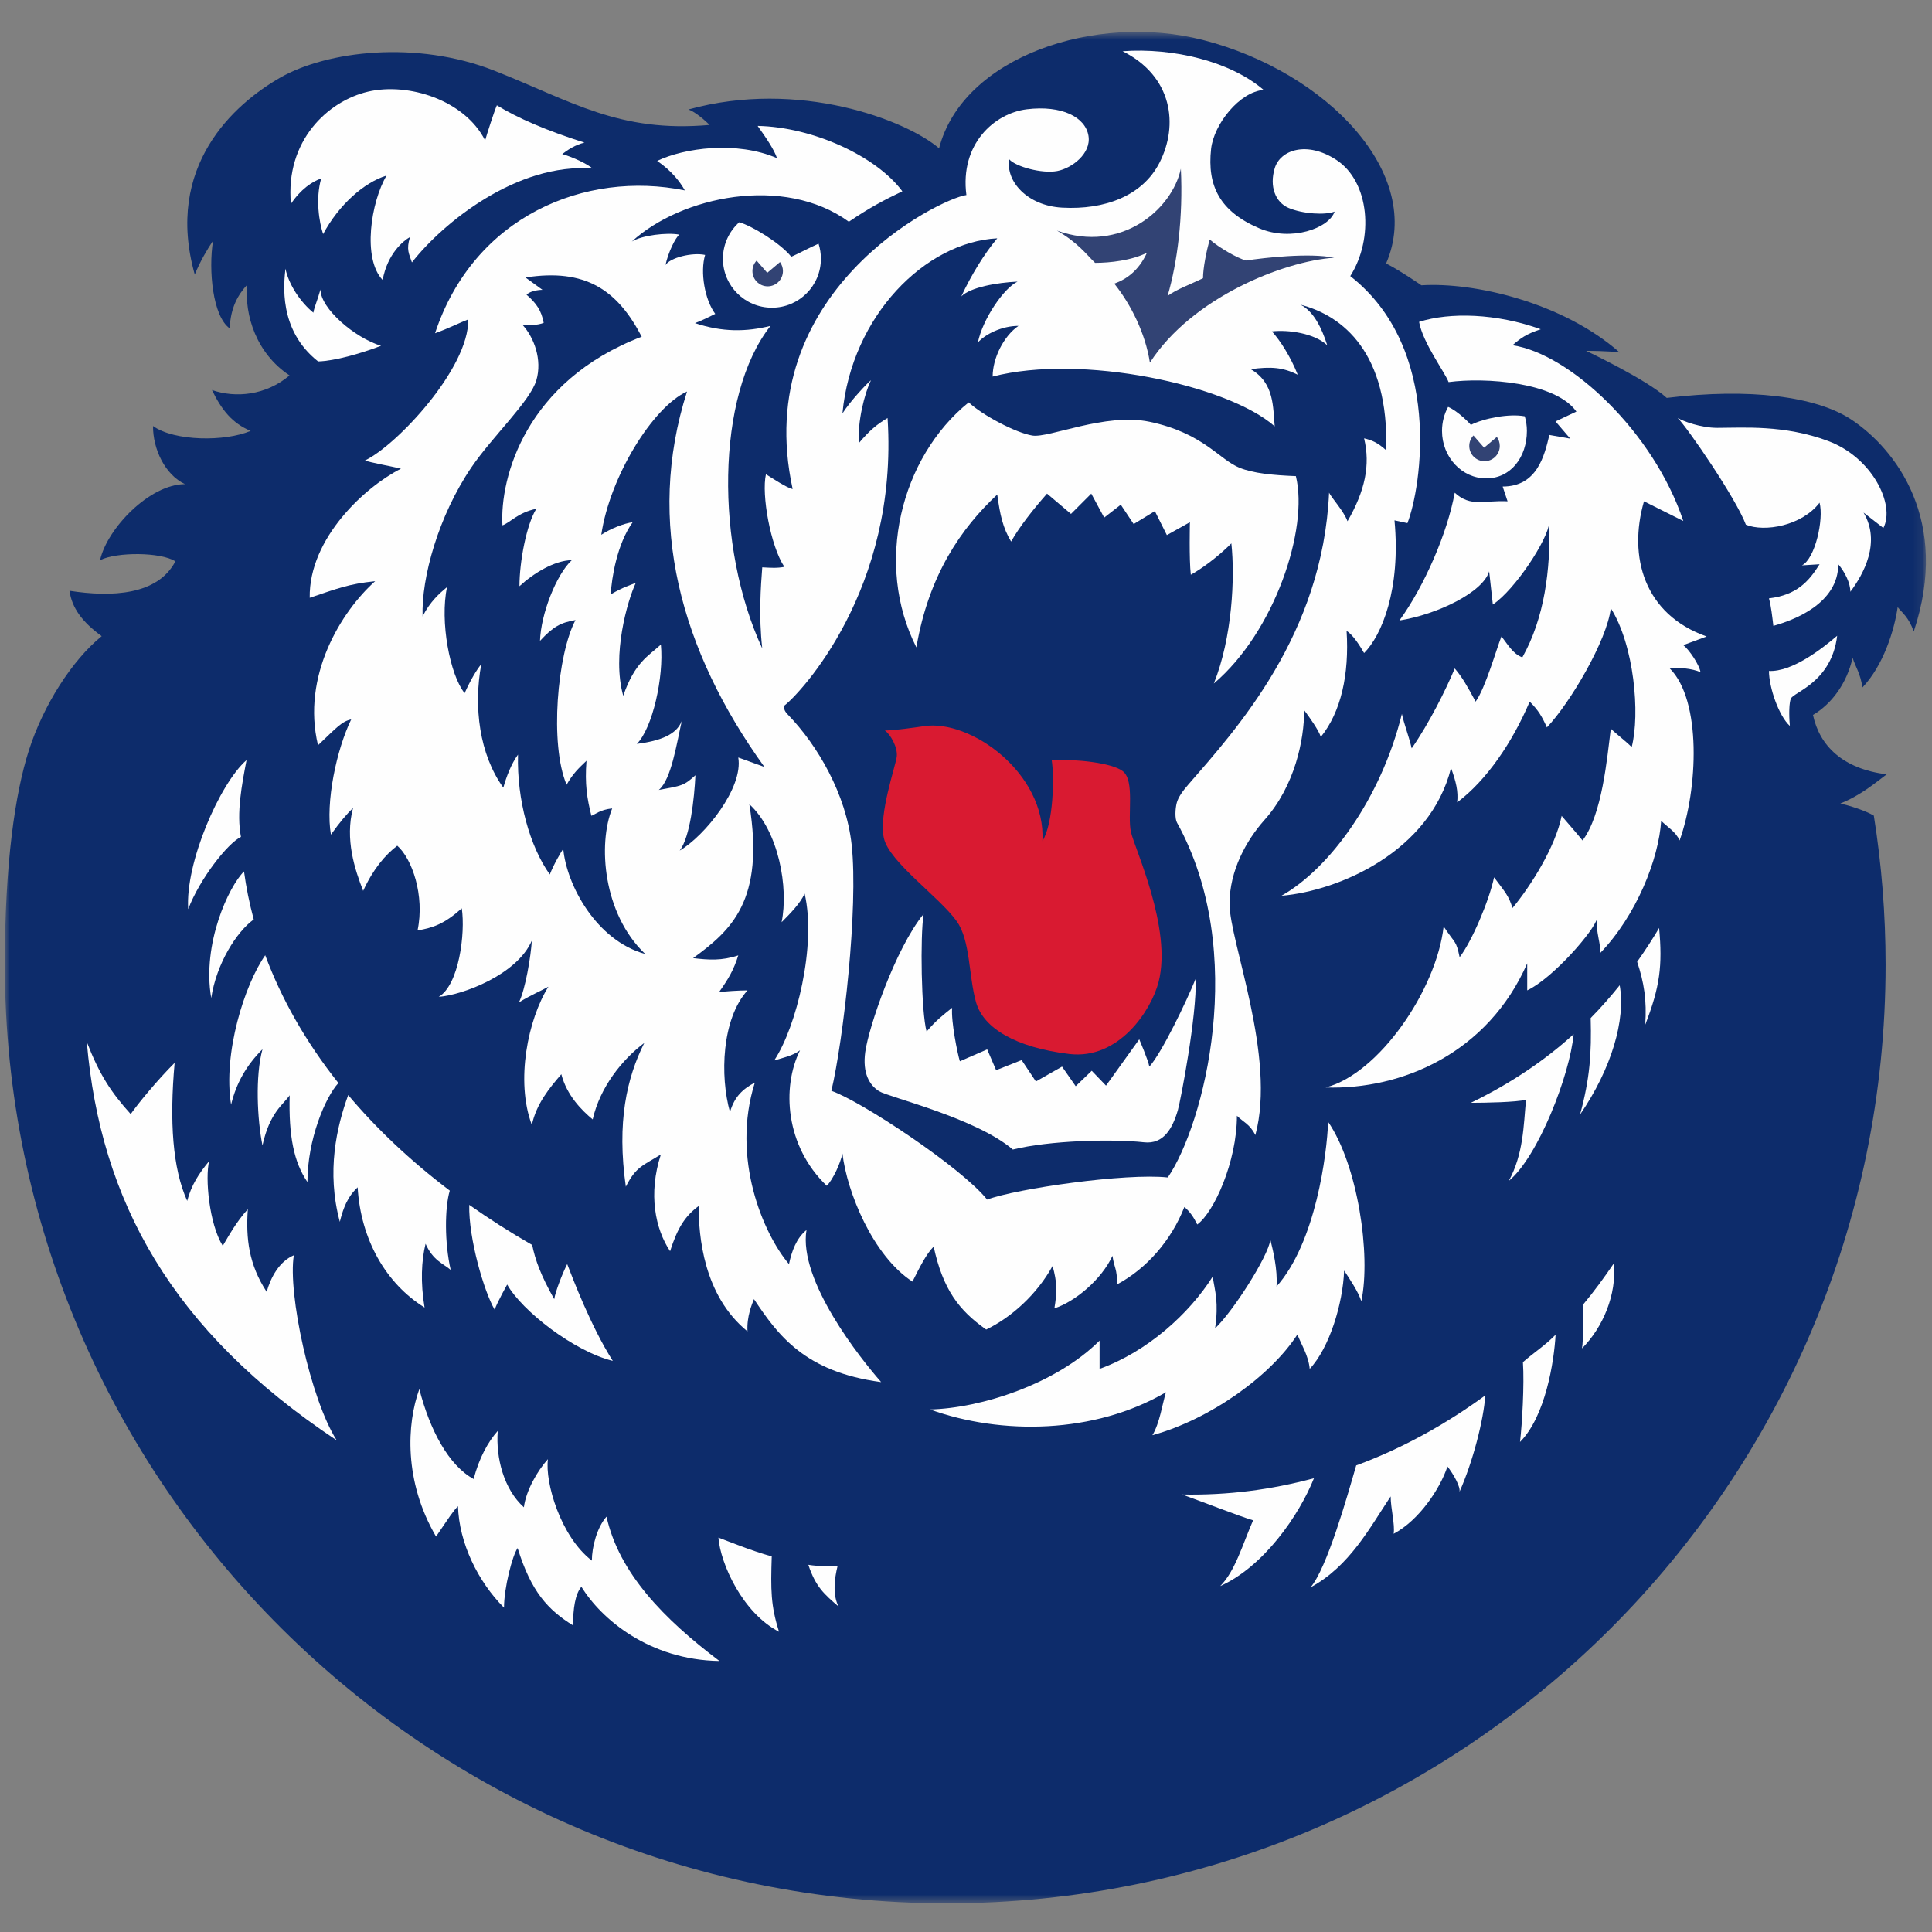 <?xml version="1.0" encoding="UTF-8"?>
<svg width="200px" height="200px" viewBox="0 0 200 200" version="1.1" xmlns="http://www.w3.org/2000/svg" xmlns:xlink="http://www.w3.org/1999/xlink">
    <rect x="0" y="0" width="200" height="200" fill="#808080" stroke="none"/>
    <!-- Generator: Sketch 54.1 (76490) - https://sketchapp.com -->
    <title>belmont</title>
    <desc>Created with Sketch.</desc>
    <defs>
        <polygon id="path-1" points="0 1.671 198.871 1.671 198.871 195.402 0 195.402"></polygon>
    </defs>
    <g id="belmont" stroke="none" stroke-width="1" fill="none" fill-rule="evenodd">
        <g id="belmont_BGL" transform="translate(0, 0)">
            <g id="Group-72" transform="translate(0.5, 1)">
                <g id="Group-3" transform="translate(0, 0.628)">
                    <mask id="mask-2" fill="white">
                        <use xlink:href="#path-1"></use>
                    </mask>
                    <g id="Clip-2"></g>
                    <path d="M194.807,78.531 C193.639,79.405 192.099,80.725 190.012,81.548 C190.957,81.773 192.573,82.267 193.478,82.805 C194.281,87.835 194.697,92.994 194.697,98.246 C194.697,151.904 151.2,195.403 97.54,195.403 C43.883,195.403 0,151.904 0,98.246 C0,87.738 1.062,80.504 2.488,76.053 C3.991,71.364 6.973,66.704 10.026,64.226 C8.021,62.771 6.945,61.313 6.692,59.527 C11.083,60.212 15.823,59.98 17.655,56.483 C16.159,55.513 11.591,55.495 9.858,56.359 C10.589,53.072 14.996,48.49 18.651,48.49 C16.58,47.518 15.329,44.867 15.34,42.474 C17.534,44.058 22.805,44.111 25.449,42.977 C23.557,42.21 22.428,40.789 21.444,38.748 C23.883,39.6 27.035,39.306 29.471,37.235 C26.051,34.973 24.798,31.023 25.085,27.853 C24.15,28.881 23.38,30.161 23.276,32.361 C21.52,31.122 21.067,26.338 21.554,23.295 C20.963,24.175 20.271,25.327 19.662,26.789 C16.506,15.589 23.727,9.145 28.497,6.414 C33.366,3.63 42.628,2.52 50.667,5.686 C58.665,8.837 63.58,12.141 72.959,11.304 C72.593,10.938 71.497,9.948 70.766,9.704 C82.216,6.538 93.301,10.803 96.713,13.725 C99.154,4.249 112.913,-0.344 124.028,2.511 C136.901,5.817 146.993,16.426 142.989,25.646 C144.382,26.341 146.642,27.906 146.642,27.906 C152.035,27.559 161.255,29.646 167.17,34.865 C166.124,34.69 163.69,34.69 163.69,34.69 C163.69,34.69 169.952,37.649 172.039,39.564 C180.563,38.52 187.522,39.389 191.175,41.823 C195.752,44.876 201.439,52.263 197.612,63.741 C197.083,62.249 196.4,61.794 195.945,61.223 C195.603,63.617 194.465,67.26 192.301,69.536 C192.074,68.056 191.619,67.486 191.278,66.463 C190.708,69.081 189.115,71.246 187.18,72.382 C187.86,75.571 190.253,77.961 194.807,78.531" id="Fill-1" fill="#0D2C6B" mask="url(#mask-2)"></path>
                </g>
                <path d="M167.17,100.994 C166.255,102.128 165.292,103.247 164.166,104.385 C164.267,108.054 164.081,110.645 163.069,114.374 C166.324,109.626 167.807,104.557 167.17,100.994" id="Fill-4" fill="#FEFEFE"></path>
                <path d="M171.251,95.064 C170.6,96.165 169.837,97.351 168.977,98.565 C169.687,100.706 169.991,102.542 169.811,105.087 C171.336,101.142 171.609,98.986 171.251,95.064" id="Fill-6" fill="#FEFEFE"></path>
                <path d="M166.566,129.782 C165.566,131.251 164.536,132.664 163.393,134.037 C163.393,134.966 163.425,137.657 163.269,138.586 C165.434,136.418 166.876,133.002 166.566,129.782" id="Fill-8" fill="#FEFEFE"></path>
                <path d="M182.624,68.457 C182.624,70.163 183.647,73.123 184.787,74.149 C184.672,72.898 184.718,71.671 184.9,71.305 C185.242,70.62 189.113,69.595 189.683,64.813 C188.09,66.179 185.014,68.569 182.624,68.457" id="Fill-10" fill="#FEFEFE"></path>
                <path d="M42.143,26.165 C45.378,22.025 53.056,15.838 60.833,16.445 C60.431,16.041 58.815,15.254 57.702,14.951 C58.251,14.514 59.084,13.976 60.003,13.763 C56.045,12.505 53.107,11.234 50.934,9.9 C50.631,10.606 49.923,12.829 49.72,13.537 C47.619,9.369 41.787,7.507 37.599,8.487 C33.477,9.445 29.012,13.537 29.617,20.103 C30.626,18.588 31.84,17.779 32.75,17.477 C32.141,19.599 32.546,22.025 32.95,23.234 C34.569,20.204 37.194,17.88 39.516,17.174 C37.9,19.9 36.992,25.763 39.111,27.983 C39.619,25.254 41.235,23.942 41.943,23.537 C41.539,24.852 41.84,25.254 42.143,26.165" id="Fill-12" fill="#FEFEFE"></path>
                <path d="M29.049,26.811 C28.901,28.283 28.265,33.133 32.43,36.416 C34.145,36.366 36.743,35.632 38.947,34.798 C36.203,33.966 32.676,30.926 32.676,28.97 C32.331,30.193 32.037,30.782 31.94,31.37 C30.616,30.292 29.393,28.478 29.049,26.811" id="Fill-14" fill="#FEFEFE"></path>
                <path d="M64.906,24.004 C70.012,19.326 80.649,17.062 87.375,21.954 C89.474,20.521 91.097,19.664 92.911,18.804 C90.237,15.181 83.672,12.151 77.929,12.032 C78.883,13.365 79.647,14.512 79.934,15.37 C75.736,13.556 70.297,14.321 67.532,15.657 C69.058,16.705 69.916,17.85 70.394,18.71 C60.088,16.611 48.543,21.379 44.536,33.498 C45.872,33.023 47.208,32.354 47.971,32.066 C48.067,37.124 40.529,45.137 37.286,46.664 C37.667,46.855 40.339,47.333 41.008,47.521 C37.38,49.335 31.465,54.68 31.562,60.882 C34.424,59.926 35.569,59.45 38.336,59.163 C34.805,62.312 30.702,68.99 32.421,76.147 C34.327,74.333 34.9,73.666 35.856,73.475 C34.327,76.625 33.185,82.062 33.757,85.402 C34.709,84.066 35.378,83.301 36.047,82.634 C35.187,85.878 36.237,89.027 37.095,91.22 C38.146,88.931 39.385,87.501 40.624,86.547 C42.152,87.882 43.488,91.696 42.725,95.321 C44.346,95.036 45.49,94.655 47.304,93.032 C47.686,95.611 47.019,100.951 44.918,102.193 C47.398,102.002 53.028,99.903 54.555,96.372 C54.458,97.995 53.886,101.427 53.219,102.765 C54.458,102.002 55.605,101.524 56.272,101.142 C54.175,104.482 52.837,110.875 54.555,115.452 C55.033,113.259 56.369,111.636 57.608,110.204 C58.18,112.402 59.706,113.926 60.854,114.882 C61.614,111.542 63.906,108.68 66.196,106.963 C64.382,110.588 63.334,115.167 64.286,121.846 C65.336,119.747 66.1,119.652 67.913,118.508 C66.578,122.611 67.341,126.234 68.867,128.524 C69.631,126.14 70.394,124.901 71.824,123.85 C71.824,126.903 72.302,133.105 76.881,136.825 C76.785,135.298 77.359,133.963 77.55,133.485 C80.031,137.206 82.796,141.023 90.716,142.073 C88.617,139.687 82.127,131.579 82.987,126.331 C81.936,127.188 81.46,128.524 81.175,129.859 C78.502,126.712 75.164,118.889 77.642,111.066 C76.403,111.733 75.546,112.496 75.067,114.119 C74.019,110.395 74.208,104.482 76.881,101.524 C76.118,101.524 74.401,101.62 73.925,101.717 C74.879,100.379 75.449,99.425 75.927,97.901 C74.208,98.471 72.874,98.374 71.251,98.186 C75.164,95.321 78.693,92.269 77.072,82.252 C80.123,85.039 81.146,90.917 80.412,94.466 C81.27,93.606 82.318,92.556 82.796,91.508 C84.037,96.85 81.936,105.34 79.647,108.774 C80.601,108.489 81.555,108.298 82.318,107.726 C80.412,111.542 80.791,117.648 85.086,121.751 C85.755,121.082 86.518,119.365 86.709,118.411 C87.185,122.418 89.856,129.002 93.959,131.673 C94.723,130.149 95.389,128.811 96.152,128.048 C97.106,132.439 98.732,134.632 101.591,136.634 C104.169,135.395 106.84,133.009 108.463,130.052 C108.939,131.767 108.939,132.724 108.651,134.439 C110.752,133.772 113.518,131.482 114.663,129.002 C114.854,130.337 115.141,130.243 115.141,131.96 C118.194,130.337 120.769,127.381 122.106,123.947 C122.679,124.423 123.06,124.995 123.442,125.758 C125.157,124.517 127.546,119.271 127.546,114.501 C128.212,115.167 128.881,115.358 129.454,116.503 C131.647,108.393 126.78,96.473 126.78,92.556 C126.78,89.124 128.52,85.99 130.405,83.875 C133.555,80.344 134.509,75.565 134.509,72.519 C135.081,73.285 136.035,74.62 136.228,75.289 C138.325,72.71 139.185,68.8 138.9,64.317 C139.566,64.696 140.329,65.937 140.711,66.604 C142.525,64.793 144.527,60.023 143.858,52.866 L145.196,53.154 C146.628,49.526 148.916,35.119 139.281,27.581 C141.759,23.671 141.279,17.813 137.851,15.56 C134.796,13.556 132.028,14.512 131.458,16.418 C130.883,18.328 131.552,19.951 132.888,20.521 C134.357,21.151 136.702,21.285 137.658,20.903 C137.086,22.623 133.173,24.052 129.835,22.623 C125.791,20.889 124.449,18.252 124.872,14.416 C125.157,11.841 127.828,8.501 130.311,8.308 C126.877,5.354 120.959,3.921 115.713,4.303 C120.867,6.88 121.534,11.933 119.529,15.846 C117.771,19.282 113.856,20.735 109.465,20.496 C105.837,20.303 103.596,17.756 103.975,15.494 C104.66,16.259 107.366,17 108.939,16.705 C110.465,16.418 112.467,14.894 112.182,13.08 C111.872,11.112 109.414,9.871 105.791,10.312 C102.449,10.724 98.851,13.898 99.541,19.19 C96.81,19.54 77.106,29.2 81.555,49.623 C80.985,49.526 79.41,48.478 78.789,48.096 C78.311,50.193 79.265,55.537 80.697,57.682 C79.934,57.827 79.313,57.781 78.408,57.731 C78.263,59.641 78.026,62.74 78.408,66.128 C73.541,55.632 73.587,39.937 79.265,32.735 C76.785,33.354 74.304,33.404 71.444,32.448 C72.014,32.257 73.159,31.685 73.541,31.494 C72.444,30.016 71.966,27.154 72.493,25.39 C71.155,25.103 68.867,25.673 68.391,26.439 C68.674,25.103 69.424,23.606 69.821,23.289 C68.548,23.05 65.973,23.351 64.906,24.004" id="Fill-16" fill="#FEFEFE"></path>
                <path d="M76.027,22.006 C77.363,22.388 80.317,24.197 81.411,25.578 C82.08,25.293 83.225,24.673 84.236,24.224 C84.395,24.716 84.48,25.24 84.48,25.785 C84.48,28.585 82.211,30.854 79.409,30.854 C76.609,30.854 74.337,28.585 74.337,25.785 C74.337,24.284 74.99,22.935 76.027,22.006" id="Fill-18" fill="#FEFEFE"></path>
                <path d="M149.407,41.122 C150.446,41.566 151.685,42.874 151.766,42.984 C153.088,42.313 155.699,41.791 157.343,42.097 C157.485,42.573 157.563,43.083 157.563,43.609 C157.563,46.322 155.892,48.522 153.359,48.522 C150.828,48.522 148.777,46.322 148.777,43.609 C148.777,42.701 149.007,41.853 149.407,41.122" id="Fill-20" fill="#FEFEFE"></path>
                <path d="M58.216,129.859 C57.738,130.783 56.982,132.733 56.874,133.491 C55.467,131.002 54.906,129.413 54.591,127.88 C52.274,126.546 50.104,125.158 48.076,123.726 C47.996,127.211 49.621,132.733 50.704,134.574 C51.028,133.707 52.003,131.976 52.003,131.976 C53.517,134.682 58.931,138.905 62.936,139.88 C60.662,136.307 58.759,131.264 58.216,129.859" id="Fill-22" fill="#FEFEFE"></path>
                <path d="M46.062,122.254 C41.929,119.123 38.437,115.799 35.547,112.36 C34.356,115.629 33.274,120.284 34.68,125.482 C35.223,123.208 35.979,122.45 36.522,121.909 C36.846,127.321 39.444,131.868 43.451,134.355 C43.016,131.758 43.126,129.486 43.556,127.753 C44.315,129.486 45.398,129.811 46.156,130.459 C45.508,127.643 45.536,124.006 46.062,122.254" id="Fill-24" fill="#FEFEFE"></path>
                <path d="M34.531,111.115 C31.11,106.809 28.614,102.342 26.956,97.887 C24.83,100.906 22.558,108.05 23.423,113.354 C23.965,111.083 25.048,109.239 26.671,107.618 C25.912,110.432 26.129,114.871 26.671,117.577 C27.43,114.115 28.837,113.354 29.487,112.381 C29.377,116.604 29.919,119.31 31.326,121.365 C31.326,116.926 33.191,112.558 34.531,111.115" id="Fill-26" fill="#FEFEFE"></path>
                <path d="M25.766,94.179 C25.316,92.512 24.983,90.854 24.76,89.211 C23.208,90.73 20.392,96.684 21.366,102.314 C21.907,98.742 23.996,95.459 25.766,94.179" id="Fill-28" fill="#FEFEFE"></path>
                <path d="M24.443,85.637 C23.965,83.155 24.535,80.242 25.022,77.683 C22.234,80.125 18.659,88.352 18.983,93.113 C20.176,89.975 23.082,86.279 24.443,85.637" id="Fill-30" fill="#FEFEFE"></path>
                <path d="M8.485,106.86 C9.891,123.316 17.252,136.739 34.356,148.104 C31.65,143.883 29.269,132.842 29.919,128.943 C28.404,129.591 27.537,131.217 27.105,132.732 C25.264,129.918 24.94,127.212 25.154,124.18 C23.965,125.481 23.209,126.888 22.558,127.969 C21.149,125.697 20.717,120.934 21.149,119.201 C20.069,120.502 19.31,121.69 18.878,123.316 C17.363,119.959 17.036,115.088 17.577,109.026 C15.737,110.865 13.788,113.247 13.029,114.329 C10.974,112.056 9.783,110.214 8.485,106.86" id="Fill-32" fill="#FEFEFE"></path>
                <path d="M79.39,160.121 C77.132,159.484 74.93,158.563 73.87,158.174 C74.086,160.877 76.36,165.967 80.146,167.917 C79.282,165.209 79.282,163.586 79.39,160.121" id="Fill-34" fill="#FEFEFE"></path>
                <path d="M83.178,160.987 C83.937,163.26 84.803,164.017 86.318,165.315 C85.668,164.127 85.886,162.394 86.21,161.095 C84.985,161.069 84.337,161.18 83.178,160.987" id="Fill-36" fill="#FEFEFE"></path>
                <path d="M73.976,170.945 C68.238,166.614 63.585,161.853 62.286,156.005 C61.312,157.088 60.769,159.145 60.769,160.554 C57.521,158.065 55.898,152.433 56.222,150.051 C55.139,151.244 53.951,153.299 53.732,155.033 C51.675,153.191 50.811,149.943 51.027,147.129 C50.052,148.212 49.08,149.943 48.537,152.109 C45.939,150.702 43.992,147.021 42.909,142.8 C41.611,146.373 41.284,152.327 44.64,158.065 C46.047,156.005 46.374,155.465 46.912,154.922 C47.022,158.711 48.969,162.72 51.675,165.426 C51.675,163.366 52.544,160.012 53.084,159.253 C54.491,163.798 56.222,165.642 58.822,167.265 C58.822,165.534 59.038,164.017 59.686,163.26 C61.744,166.614 66.726,170.837 73.976,170.945" id="Fill-38" fill="#FEFEFE"></path>
                <path d="M146.404,32.321 C146.786,34.484 149.076,37.537 149.457,38.555 C153.273,38.047 160.524,38.555 162.687,41.608 L160.526,42.626 L162.05,44.408 L159.889,44.026 C159.379,46.187 158.616,49.367 155.055,49.367 L155.563,50.895 C153.145,50.767 151.745,51.53 150.094,50.006 C149.329,54.203 146.942,59.686 144.368,63.233 C148.312,62.599 153.02,60.309 153.657,58.146 L154.039,61.58 C156.326,60.054 159.763,54.836 159.889,53.059 C160.016,58.02 159.379,62.98 157.092,67.052 C156.071,66.67 155.563,65.652 154.926,64.889 C154.418,66.16 153.273,70.229 152.255,71.631 C151.365,69.976 150.855,69.086 150.094,68.197 C149.202,70.357 147.42,73.921 145.641,76.466 C145.26,74.937 144.878,74.047 144.623,72.905 C142.46,81.682 137.117,88.93 132.156,91.73 C138.135,91.22 147.547,87.151 149.712,78.5 C150.22,79.898 150.473,80.916 150.347,82.061 C153.4,79.771 156.071,75.829 157.853,71.631 C158.742,72.521 159.124,73.155 159.632,74.302 C162.05,71.757 165.866,65.27 166.25,61.962 C168.664,65.78 169.303,72.905 168.411,76.337 C167.774,75.702 166.758,74.937 166.25,74.429 C165.866,77.482 165.358,83.334 163.324,86.006 C162.816,85.369 161.922,84.353 161.161,83.461 C160.526,86.643 157.979,90.711 156.071,93.001 C155.689,91.73 155.308,91.348 154.165,89.822 C153.657,92.238 151.873,96.438 150.602,98.091 C150.22,96.309 150.218,96.82 148.947,94.909 C148.186,101.523 142.207,110.174 136.735,111.574 C144.623,111.831 153.526,108.01 157.597,98.725 L157.597,101.523 C160.271,100.252 164.595,95.293 164.848,94.02 C164.595,95.293 165.358,97.075 165.103,97.709 C168.922,93.767 171.209,87.914 171.464,83.971 C172.101,84.606 172.993,85.116 173.372,86.006 C175.283,80.663 175.662,71.505 172.356,68.197 C173.246,68.068 174.646,68.197 175.535,68.578 C175.409,67.813 174.391,66.289 173.754,65.78 L176.172,64.889 C169.685,62.599 168.03,56.62 169.685,50.895 L173.754,52.93 C170.701,43.771 162.05,35.631 156.071,34.739 C156.961,33.976 157.473,33.592 158.997,33.084 C154.418,31.431 149.584,31.305 146.404,32.321" id="Fill-40" fill="#FEFEFE"></path>
                <path d="M151.758,113.163 C153.284,113.163 156.454,113.101 157.473,112.848 C157.215,115.52 157.215,118.444 155.691,121.244 C158.73,118.749 162.017,110.26 162.401,106.062 C159.535,108.664 156.031,111.09 151.758,113.163" id="Fill-42" fill="#FEFEFE"></path>
                <path d="M160.534,137.168 C159.458,138.276 158.32,138.988 157.153,140.009 C157.309,142.331 157.068,146.43 156.851,148.271 C159.481,145.641 160.38,139.954 160.534,137.168" id="Fill-44" fill="#FEFEFE"></path>
                <path d="M153.255,143.453 C149.168,146.435 144.687,148.936 139.894,150.699 C138.924,154.051 136.876,161.306 135.174,163.318 C139.197,161.152 141.296,157.157 143.462,153.906 C143.462,155.143 143.926,156.846 143.77,157.775 C146.402,156.382 148.568,153.131 149.34,150.812 C149.961,151.584 150.733,152.975 150.581,153.442 C151.972,150.345 153.099,145.929 153.255,143.453" id="Fill-46" fill="#FEFEFE"></path>
                <path d="M135.521,152.026 C131.068,153.221 126.629,153.8 121.877,153.711 C124.043,154.486 127.675,155.915 129.222,156.382 C128.139,158.858 127.367,161.644 125.817,163.191 C130.307,161.18 133.974,155.892 135.521,152.026" id="Fill-48" fill="#FEFEFE"></path>
                <path d="M113.328,140.706 L113.328,137.779 C108.875,142.234 101.114,144.777 95.772,144.906 C103.151,147.574 112.818,147.448 120.197,143.124 C119.813,144.393 119.56,146.301 118.797,147.574 C124.777,145.922 131.011,141.466 133.809,137.145 C134.19,138.161 134.954,139.308 135.082,140.706 C137.117,138.542 138.517,133.963 138.643,130.531 C139.154,131.289 140.17,132.818 140.425,133.708 C141.443,128.876 140.043,119.588 136.988,115.135 C136.864,118.443 135.719,127.602 131.646,132.181 C131.774,130.4 131.264,128.368 131.011,127.349 C130.756,129.129 127.069,134.853 125.287,136.508 C125.669,133.837 125.287,132.689 125.032,131.165 C122.616,134.981 118.289,138.924 113.328,140.706" id="Fill-50" fill="#FEFEFE"></path>
                <path d="M173.174,42.269 C174.197,43.292 179.206,50.58 180.233,53.315 C182.169,54.111 186.038,53.428 187.861,51.037 C188.316,52.745 187.403,56.842 186.038,57.527 L187.861,57.412 C186.723,59.235 185.468,60.6 182.622,60.943 C182.849,61.738 182.967,62.878 183.079,63.789 C185.128,63.221 189.797,61.511 189.797,57.412 C190.479,58.209 191.049,59.347 191.049,60.26 C192.415,58.437 194.238,55.134 192.415,52.062 L194.466,53.655 C195.718,51.262 193.325,46.368 188.769,44.66 C184.208,42.95 179.921,43.292 177.272,43.292 C175.564,43.292 173.741,42.609 173.174,42.269" id="Fill-52" fill="#FEFEFE"></path>
                <path d="M77.824,25.979 L78.927,27.241 L80.245,26.128 C80.435,26.39 80.55,26.714 80.55,27.061 C80.55,27.933 79.842,28.641 78.971,28.641 C78.1,28.641 77.392,27.933 77.392,27.061 C77.392,26.643 77.555,26.259 77.824,25.979" id="Fill-54" fill="#324374"></path>
                <path d="M152.03,44.08 L153.134,45.346 L154.453,44.231 C154.644,44.494 154.757,44.815 154.757,45.165 C154.757,46.036 154.049,46.744 153.177,46.744 C152.306,46.744 151.598,46.036 151.598,45.165 C151.598,44.744 151.764,44.365 152.03,44.08" id="Fill-56" fill="#324374"></path>
                <path d="M65.93,33.856 C63.39,28.985 60.082,26.762 53.896,27.725 L55.654,29.003 C55.654,29.003 54.514,29.003 54.008,29.511 C55.022,30.394 55.542,31.13 55.783,32.422 C55.149,32.674 54.351,32.665 53.629,32.674 C54.769,33.939 55.654,36.222 55.022,38.371 C54.388,40.525 50.466,44.199 48.312,47.364 C44.87,52.417 43.112,58.833 43.247,62.81 C44.006,61.291 45.02,60.403 45.778,59.771 C45.02,63.316 46.075,68.874 47.597,70.753 C48.229,69.36 48.817,68.38 49.323,67.748 C48.503,72.173 49.128,77.111 51.604,80.537 C51.909,79.44 52.42,78.077 53.123,77.118 C52.997,81.803 54.351,86.647 56.415,89.525 C56.85,88.408 57.59,87.189 57.806,86.868 C58.153,90.622 61.227,96.364 66.291,97.757 C61.9,93.573 61.39,86.364 62.873,82.688 C61.606,82.817 61.1,83.323 60.719,83.449 C60.27,81.654 60.027,80.178 60.213,77.753 C59.404,78.532 58.836,79.04 58.153,80.233 C56.381,76.056 57.19,66.723 59.075,63.189 C57.553,63.442 56.735,63.886 55.401,65.343 C55.486,62.58 57.075,58.493 58.693,56.985 C56.905,57.017 54.746,58.323 53.273,59.684 C53.273,57.13 54.011,53.27 55.022,51.668 C53.123,52.047 52.273,53.13 51.512,53.383 C51.229,48.447 53.916,38.454 65.93,33.856" id="Fill-58" fill="#0D2C6B"></path>
                <path d="M70.622,39.529 C67.05,41.152 62.611,48.405 61.744,54.359 C62.719,53.709 64.126,53.171 64.992,53.06 C63.367,55.334 62.827,58.798 62.719,60.529 C64.017,59.773 64.774,59.557 65.316,59.338 C64.45,61.18 62.827,66.807 64.017,71.03 C65.208,67.566 66.615,66.918 67.914,65.725 C68.238,69.081 67.05,74.384 65.424,76.01 C67.914,75.686 69.537,75.033 70.08,73.628 C69.537,76.01 68.997,79.69 67.7,80.775 C70.08,80.341 70.296,80.341 71.489,79.256 C71.378,81.637 70.946,85.644 69.863,87.051 C72.461,85.536 76.466,80.557 75.926,77.417 L78.631,78.394 C69.971,66.375 66.291,53.06 70.622,39.529" id="Fill-60" fill="#0D2C6B"></path>
                <path d="M121.318,82.11 C121.157,82.721 121.111,83.74 121.343,84.16 C128.785,97.613 124.109,115.452 120.389,120.891 C116.095,120.413 104.741,122.038 101.688,123.181 C99.017,119.843 88.617,112.972 85.564,111.923 C86.805,106.675 88.373,92.969 87.663,86.45 C87.09,81.204 84.132,76.146 81.079,72.997 C80.796,72.707 80.601,72.427 80.697,72.043 C82.32,70.802 92.527,60.022 91.382,42.275 C90.24,42.944 89.474,43.611 88.426,44.85 C88.235,42.753 88.998,39.7 89.665,38.363 C89.286,38.65 87.569,40.461 86.709,41.797 C87.663,31.684 95.295,24.052 102.736,23.671 C101.396,25.257 100.005,27.54 99.017,29.68 C99.971,28.728 102.736,28.25 104.837,28.153 C103.405,28.822 101.21,32.066 100.732,34.452 C101.497,33.592 103.214,32.735 104.932,32.735 C103.405,33.786 102.258,36.073 102.258,37.983 C111.419,35.597 126.591,38.841 131.458,43.135 C131.265,41.225 131.458,38.65 128.975,37.218 C131.077,36.93 132.316,37.029 133.842,37.79 C133.079,35.882 132.031,34.261 131.171,33.307 C132.888,33.114 135.559,33.498 136.895,34.74 C136.323,32.926 135.465,31.206 134.127,30.542 C138.518,31.684 143.286,35.5 143.001,45.615 C142.047,44.756 141.474,44.567 140.711,44.376 C141.378,47.142 140.808,49.811 138.994,52.96 C138.612,51.912 137.373,50.576 137.086,50.004 C136.419,64.696 127.546,74.429 122.488,80.248 C121.969,80.848 121.479,81.498 121.318,82.11" id="Fill-62" fill="#0D2C6B"></path>
                <path d="M95.136,74.174 C99.971,73.413 107.794,79.072 107.412,86.068 C108.557,84.254 108.651,79.39 108.368,77.672 C110.941,77.578 114.568,77.96 115.713,78.82 C117.007,79.787 116.189,83.397 116.571,85.114 C116.952,86.833 120.867,95.132 119.433,100.666 C118.679,103.587 115.325,108.728 110.18,108.107 C104.644,107.438 101.306,105.436 100.543,102.767 C99.764,100.036 99.971,96.371 98.538,94.367 C96.741,91.849 91.575,88.263 91.003,85.78 C90.428,83.3 92.242,78.245 92.336,77.291 C92.433,76.337 91.669,75.001 91.097,74.62 C92.051,74.62 94.458,74.282 95.136,74.174" id="Fill-64" fill="#D91A31"></path>
                <path d="M98.865,108.862 C98.619,108.062 97.941,104.742 98.065,103.326 C97.141,104.066 96.405,104.618 95.421,105.788 C94.865,103.758 94.746,95.949 95.113,93.614 C92.162,97.241 89.419,105.368 89.072,107.892 C88.766,110.108 89.518,111.345 90.502,111.961 C91.486,112.577 100.525,114.729 104.348,118 C108.088,117.066 114.608,116.883 117.927,117.25 C119.952,117.476 120.879,115.823 121.433,113.917 C121.7,113 123.403,104.188 123.279,100.315 C122.357,102.591 119.773,108 118.481,109.414 C118.359,108.74 117.435,106.588 117.435,106.588 L113.994,111.384 L112.516,109.846 L110.856,111.443 L109.442,109.414 L106.736,110.954 L105.258,108.74 L102.617,109.784 L101.693,107.632 L98.865,108.862 Z" id="Fill-66" fill="#FEFEFE"></path>
                <path d="M102.736,50.194 C99.005,53.668 95.631,58.539 94.364,66.017 C89.994,57.387 92.718,46.378 99.778,40.656 C101.208,41.989 104.644,43.801 106.362,44.088 C108.081,44.376 113.9,41.704 118.479,42.658 C124.054,43.819 125.702,46.576 127.828,47.429 C129.263,48.001 131.265,48.192 133.649,48.288 C134.987,53.725 131.458,64.412 125.157,69.755 C127.067,64.985 127.352,58.783 126.971,55.251 C125.539,56.684 123.824,57.925 122.773,58.495 C122.585,56.874 122.679,53.058 122.679,53.058 L120.293,54.392 L119.051,51.911 L116.858,53.249 L115.523,51.245 L113.805,52.58 L112.467,50.1 L110.369,52.199 L107.888,50.1 C106.458,51.72 105.028,53.534 104.169,55.061 C103.309,53.629 103.024,52.293 102.736,50.194" id="Fill-68" fill="#FEFEFE"></path>
                <path d="M114.852,28.363 C116.577,30.514 118.078,33.535 118.537,36.542 C122.869,29.825 132.342,26.034 137.611,25.68 C135.066,25.147 130.388,25.68 128.501,25.967 C127.586,25.74 125.639,24.593 124.724,23.79 C124.379,25.052 124.036,26.77 124.036,27.8 C122.889,28.372 121.287,28.944 120.37,29.634 C121.388,26.151 121.981,21.478 121.742,16.459 C120.855,20.648 115.588,25.266 108.917,22.873 C111.089,24.126 111.944,25.319 112.862,26.211 C114.404,26.211 116.627,25.967 118.232,25.165 C117.363,27.041 116.112,27.903 114.852,28.363" id="Fill-70" fill="#324374"></path>
            </g>
        </g>
    </g>
</svg>